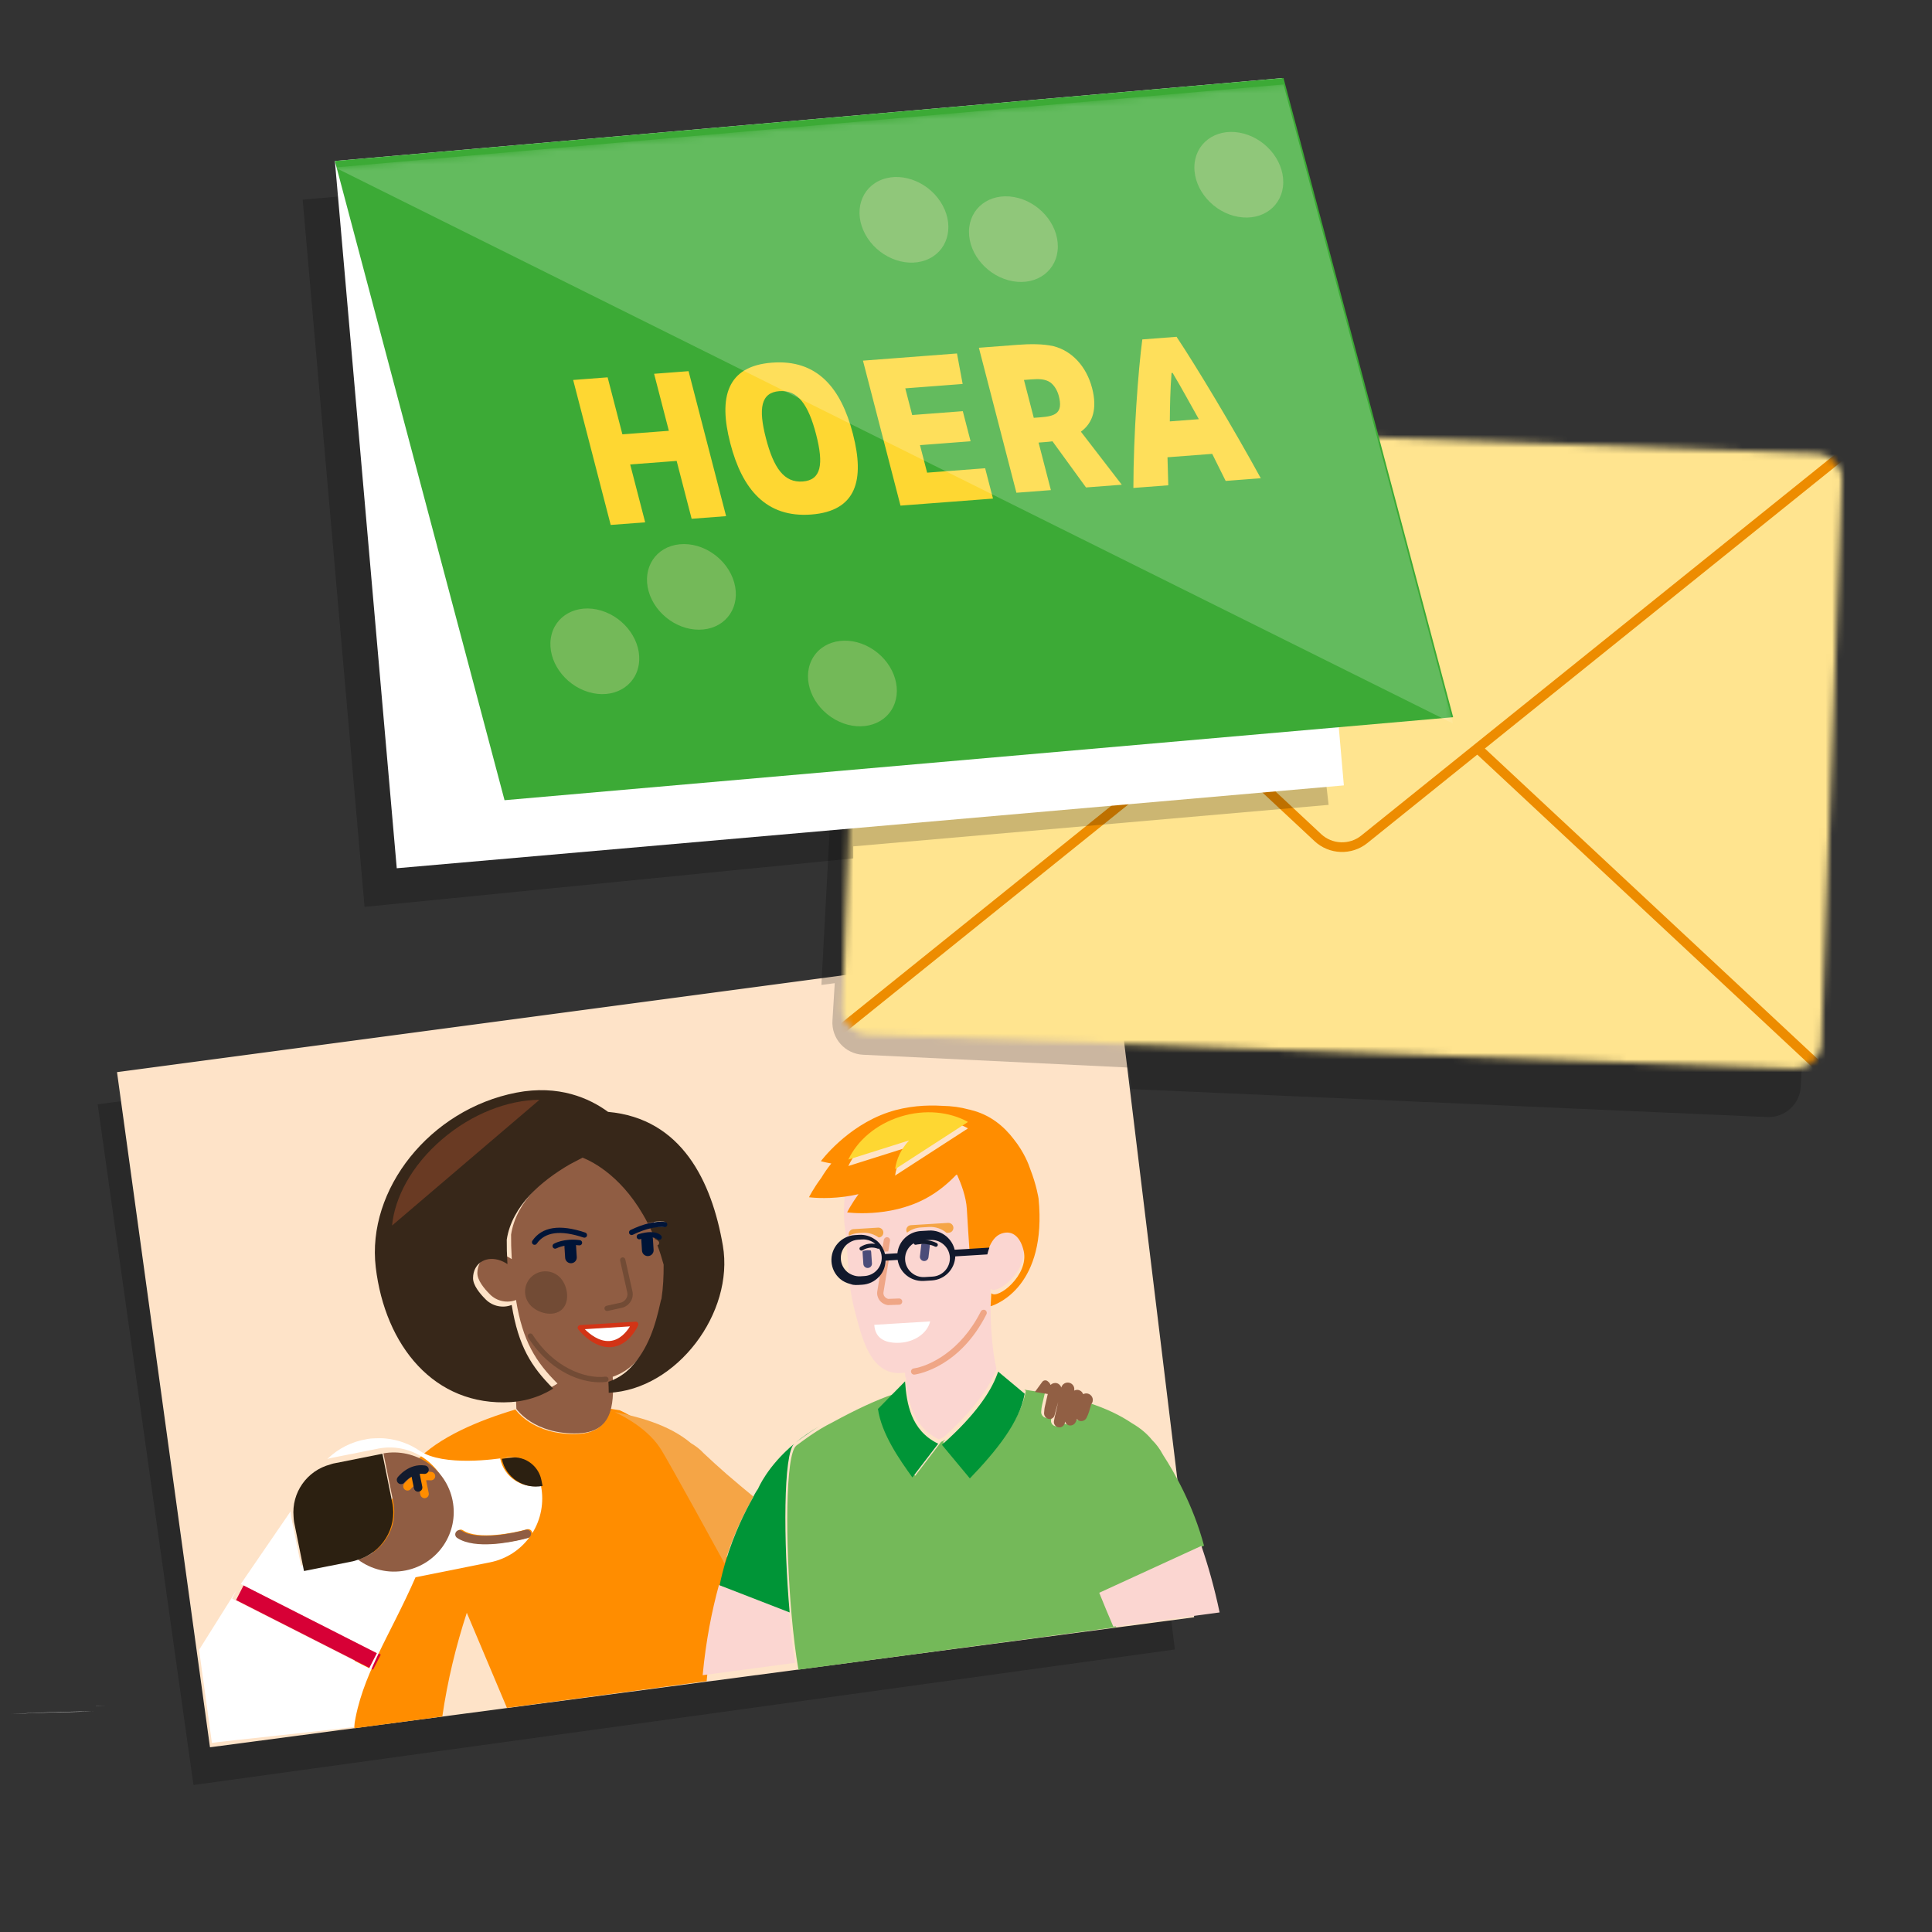<svg width="300" height="300" viewBox="0 0 300 300" fill="none" xmlns="http://www.w3.org/2000/svg">
<rect x="0" y="0" width="300" height="300" fill="#333333" stroke="none"/>
<path fill-rule="evenodd" clip-rule="evenodd" d="M169.618 150.887L182.429 256.129L30.043 277.176L15.17 171.48L169.618 150.887Z" fill="black" fill-opacity="0.2"/>
<path fill-rule="evenodd" clip-rule="evenodd" d="M172.617 145.887L185.429 251.129L32.606 271.315L18.17 166.48L172.617 145.887Z" fill="#FEE3C8"/>
<path fill-rule="evenodd" clip-rule="evenodd" d="M113.189 228.476C113.503 228.752 113.827 229.015 114.145 229.286C113.827 229.015 113.503 228.752 113.189 228.476Z" fill="#915F44"/>
<path fill-rule="evenodd" clip-rule="evenodd" d="M117.892 232.065C117.894 232.062 117.894 232.059 117.896 232.056C117.746 231.936 117.588 231.819 117.439 231.697C117.52 231.764 117.6 231.835 117.682 231.903C117.682 231.903 117.766 231.968 117.892 232.065Z" fill="#915F44"/>
<path fill-rule="evenodd" clip-rule="evenodd" d="M78.715 265.197L109.73 261.047C110.198 255.364 111.186 250.374 112.335 246.177C112.585 244.91 112.898 243.695 113.246 242.535C113.219 242.478 113.196 242.421 113.172 242.363C113.135 242.274 113.099 242.185 113.051 242.1C113.051 242.1 104.467 226.393 103.238 224.53C100.9 220.989 96.218 218.983 96.218 218.983C95.688 218.891 95.212 218.811 94.749 218.743C94.223 220.972 92.859 222.547 89.652 222.665C82.777 222.916 80.032 218.869 80.032 218.869C74.485 220.524 68.075 223.132 64.534 226.98C63.741 227.634 63.049 228.437 62.518 229.388C62.518 229.388 53.676 244.486 55.04 268.365L68.683 266.539C69.486 260.997 70.786 255.644 72.485 250.428L78.715 265.197Z" fill="#FF8D00"/>
<path fill-rule="evenodd" clip-rule="evenodd" d="M95.463 219.272C95.463 219.272 100.147 221.278 102.484 224.819C103.714 226.682 112.298 242.389 112.298 242.389C112.375 242.529 112.423 242.679 112.491 242.824C113.802 238.422 115.602 234.883 116.689 232.969C116.779 232.764 116.88 232.568 116.984 232.374C116.859 232.278 116.774 232.213 116.774 232.213C116.692 232.146 116.612 232.075 116.531 232.008C115.609 231.263 114.707 230.497 113.807 229.725C113.489 229.452 113.165 229.19 112.851 228.915C111.646 227.859 110.456 226.781 109.285 225.678C108.698 225.027 108.012 224.524 107.295 224.096C103.952 221.274 99.218 219.904 94.003 219C94.001 219.011 93.998 219.022 93.995 219.032C94.457 219.101 94.933 219.18 95.463 219.272Z" fill="#F5A546"/>
<path fill-rule="evenodd" clip-rule="evenodd" d="M103.721 195.59C103.458 194.652 103.175 193.763 102.874 192.921L102.873 192.897L102.158 190.585L101.097 189.184C101.142 189.173 101.193 189.152 101.239 189.141C101.151 188.968 101.057 188.812 100.967 188.643L100.973 188.636L100.963 188.635C97.352 181.938 92.692 179.598 91.126 178.985L89.136 180.032C84.748 182.587 80.168 186.455 79.36 191.714C79.347 192.761 79.378 194.006 79.467 195.515C79.031 195.222 78.558 194.99 78.058 194.854C75.914 194.266 74.154 195.527 74.125 197.668C74.112 198.766 75.119 200.035 76.103 201.013C77.178 202.079 78.782 202.389 80.126 201.857C81.168 208.295 83.191 211.462 86.563 214.835C86.563 214.835 83.967 216.677 80.11 216.936L80.183 218.77C80.183 218.77 82.928 222.816 89.803 222.565C93.01 222.447 94.372 220.873 94.901 218.645C94.904 218.634 94.905 218.623 94.908 218.613C95.126 217.67 95.201 216.616 95.195 215.499C95.192 214.937 95.174 214.368 95.142 213.785C96.435 213.337 97.655 212.6 98.671 211.508C101.314 208.67 102.432 205.097 103.217 201.481C103.262 201.274 103.316 201.072 103.388 200.872C103.651 199.15 103.73 197.382 103.721 195.59Z" fill="#905D43"/>
<path fill-rule="evenodd" clip-rule="evenodd" d="M85.891 215.611C82.519 212.236 80.497 209.07 79.455 202.631C78.111 203.165 76.507 202.855 75.432 201.789C74.447 200.811 73.441 199.54 73.454 198.443C73.481 196.302 75.242 195.042 77.386 195.628C77.886 195.766 78.36 195.998 78.795 196.289C78.707 194.781 78.674 193.535 78.688 192.49C79.496 187.231 84.076 183.361 88.465 180.806L90.455 179.76C92.06 180.387 96.922 182.818 100.568 189.916C101.495 189.69 102.346 189.611 103.108 189.695L103.121 189.696C103.341 189.727 103.497 189.927 103.472 190.147C103.448 190.372 103.244 190.533 103.019 190.509C102.406 190.44 101.713 190.503 100.962 190.669C101.217 191.205 101.458 191.792 101.698 192.38C102.064 192.524 102.237 192.708 102.272 192.752C102.412 192.931 102.377 193.189 102.198 193.326C102.164 193.351 102.123 193.342 102.084 193.356C102.434 194.292 102.752 195.303 103.049 196.366C103.059 198.156 102.979 199.926 102.717 201.648C102.645 201.846 102.591 202.05 102.546 202.257C101.76 205.873 100.643 209.444 98 212.284C96.984 213.376 95.763 214.113 94.471 214.56C94.501 215.142 94.521 215.713 94.524 216.273C105.101 215.783 114.038 203.835 112.244 193.41C110.527 183.433 105.844 173.675 94.421 172.652C91.525 170.535 86.768 168.386 80.173 169.664C66.748 172.267 56.907 184.707 58.347 196.8C59.789 208.892 67.394 218.456 79.363 217.719C79.39 217.718 79.412 217.713 79.437 217.71C83.294 217.451 85.891 215.611 85.891 215.611Z" fill="#372719"/>
<path fill-rule="evenodd" clip-rule="evenodd" d="M83.769 170.778C78.886 170.814 73.306 172.922 68.649 176.908C66.289 178.927 64.433 181.2 63.118 183.537C61.852 185.791 61.092 188.103 60.878 190.302L83.769 170.778Z" fill="#693A23"/>
<path fill-rule="evenodd" clip-rule="evenodd" d="M90.084 205.761C89.932 205.771 89.799 205.861 89.736 205.998C89.673 206.136 89.691 206.296 89.783 206.416C89.866 206.524 91.644 208.812 94.031 209.147C94.298 209.185 94.575 209.198 94.856 209.181C97.678 209.008 99.033 205.93 99.089 205.8C99.145 205.669 99.13 205.519 99.048 205.403C98.965 205.286 98.829 205.218 98.686 205.231L90.084 205.761Z" fill="#D23416"/>
<path fill-rule="evenodd" clip-rule="evenodd" d="M94.625 208.233C96.248 208.133 97.32 206.778 97.823 205.959L90.804 206.393C91.555 207.148 93.002 208.33 94.625 208.233Z" fill="white"/>
<path fill-rule="evenodd" clip-rule="evenodd" d="M109.11 260.121L123.466 258.2C123.091 255.945 122.768 253.224 122.51 250.308L111.643 246.09C110.55 250.079 109.604 254.785 109.11 260.121Z" fill="#FBD6D1"/>
<path fill-rule="evenodd" clip-rule="evenodd" d="M116.857 232.666C115.768 234.58 113.968 238.119 112.659 242.521C112.311 243.682 111.998 244.896 111.744 246.162L111.749 246.164L122.617 250.381C121.645 239.345 121.623 225.594 123.342 224.173C119.155 227.66 117.736 231.116 117.715 231.166C117.512 231.45 117.327 231.751 117.156 232.064C117.154 232.067 117.154 232.07 117.152 232.073C117.047 232.266 116.947 232.462 116.857 232.666Z" fill="#009537"/>
<path fill-rule="evenodd" clip-rule="evenodd" d="M123.581 223.975C125.108 222.833 126.245 222.057 127.244 221.456C125.841 222.262 124.626 223.117 123.581 223.975Z" fill="#009639"/>
<path fill-rule="evenodd" clip-rule="evenodd" d="M166.325 220.052L165.009 219.711L166.325 220.052Z" fill="#74B959"/>
<path fill-rule="evenodd" clip-rule="evenodd" d="M167.104 218.736L168.23 219.026L167.104 218.736Z" fill="#74B959"/>
<path fill-rule="evenodd" clip-rule="evenodd" d="M123.982 259.265C123.558 256.889 123.195 253.913 122.912 250.7C121.94 239.665 121.918 225.913 123.637 224.491C123.641 224.489 123.644 224.484 123.648 224.48C123.652 224.474 123.657 224.468 123.662 224.465C123.7 224.435 123.735 224.41 123.774 224.381L123.782 224.376C125.308 223.235 126.445 222.459 127.445 221.858C128.067 221.484 128.639 221.175 129.223 220.884C129.224 220.883 129.226 220.882 129.228 220.881C129.229 220.88 129.231 220.879 129.233 220.878C132.942 218.854 135.991 217.435 138.78 216.465L136.752 218.528C137.309 222.403 140.08 226.369 142.1 229.165L146.107 223.934C146.102 223.932 146.099 223.929 146.096 223.927C146.092 223.925 146.089 223.922 146.085 223.92C146.272 223.83 146.525 223.706 146.827 223.557C146.769 223.609 146.713 223.661 146.658 223.713C146.587 223.779 146.517 223.845 146.439 223.913L150.774 229.129C154.847 224.892 158.512 220.387 159.288 215.98L159.056 215.786C159.188 215.806 159.319 215.826 159.45 215.846C159.712 215.886 159.974 215.925 160.25 215.968C160.891 216.069 161.569 216.177 162.25 216.287C162.045 217.161 161.816 218.16 161.816 218.16L161.817 218.16C161.738 218.467 161.696 218.876 161.675 219.226C161.653 219.654 161.933 220.038 162.349 220.145C162.767 220.255 163.194 220.004 163.304 219.588L163.558 218.611C163.558 218.611 163.572 218.564 163.595 218.482C163.649 218.298 163.754 217.937 163.871 217.531C163.623 218.586 163.412 219.489 163.412 219.489C163.349 219.738 163.274 220.127 163.21 220.478C163.133 220.912 163.403 221.335 163.834 221.446C164.263 221.556 164.706 221.319 164.849 220.902C164.875 220.828 164.901 220.752 164.926 220.675C164.938 220.64 164.95 220.605 164.962 220.569C165.015 220.841 165.217 221.075 165.504 221.148C165.934 221.26 166.383 221.051 166.576 220.651C166.65 220.496 166.725 220.331 166.794 220.169C166.891 220.307 167.029 220.417 167.208 220.465C167.639 220.575 168.089 220.366 168.278 219.968C168.436 219.643 168.599 219.268 168.671 218.994C168.671 218.994 168.841 218.406 168.998 217.872C169.004 217.865 169.011 217.859 169.017 217.853C169.024 217.846 169.031 217.84 169.037 217.833C171.775 218.711 173.984 219.79 175.747 220.981C177.021 221.724 178.083 222.591 178.881 223.59C179.533 224.23 180.096 224.978 180.541 225.819C180.557 225.844 180.571 225.869 180.585 225.894C180.598 225.918 180.612 225.943 180.628 225.968C182.277 228.504 185.269 233.67 186.961 240.014L186.956 240.014L171.096 247.296C171.876 249.251 172.617 250.989 173.308 252.61C173.315 252.627 173.322 252.643 173.329 252.66L123.982 259.265Z" fill="#74B959"/>
<path fill-rule="evenodd" clip-rule="evenodd" d="M172.878 252.587L189.381 250.378C188.579 246.544 187.592 243.09 186.55 240.045L170.689 247.325C171.46 249.259 172.194 250.981 172.878 252.587Z" fill="#FBD6D1"/>
<path fill-rule="evenodd" clip-rule="evenodd" d="M153.724 202.137L153.832 200.113C154.781 201.177 159.695 197.323 158.866 193.589C158.394 191.461 157.148 190.202 155.339 190.882C154.468 191.21 153.847 192.082 153.444 193.134C153.316 193.472 153.208 193.825 153.125 194.188C153.109 194.258 153.101 194.33 153.086 194.4L150.806 194.541L149.07 189.399L145.966 188.963L142.863 188.527L136.438 189.199L131.565 190.089L131.348 191.633L131.744 196.995L131.874 198.791C131.873 198.791 131.871 198.789 131.87 198.789C131.87 198.819 131.877 198.85 131.881 198.88L131.887 198.969L131.894 198.98C132.133 201.317 132.719 203.683 133.441 206.165C134.248 208.937 135.29 211.464 137.3 212.632C138.263 213.191 139.361 213.303 140.493 213.148L140.529 213.172C140.545 213.42 140.561 213.671 140.584 213.925L140.671 213.836C140.913 217.152 141.517 221.442 145.797 223.507C145.984 223.417 146.237 223.293 146.54 223.144C151.269 218.903 153.72 215.313 154.732 212.543C153.891 208.952 153.793 204.584 153.821 202.109C153.758 202.128 153.724 202.137 153.724 202.137Z" fill="#FBD6D1"/>
<path fill-rule="evenodd" clip-rule="evenodd" d="M132.338 197.837C132.723 197.989 133.136 198.064 133.561 198.04L134.196 198C134.959 197.953 135.657 197.614 136.163 197.044C136.666 196.475 136.919 195.744 136.869 194.984C136.842 194.533 136.699 194.111 136.475 193.731C136.397 193.768 136.307 193.777 136.224 193.737C136.206 193.73 136.041 193.658 135.779 193.61C135.812 193.684 135.836 193.764 135.842 193.849L135.963 195.622C135.987 195.987 135.709 196.304 135.341 196.328C135.292 196.332 135.246 196.331 135.202 196.324C134.895 196.281 134.65 196.03 134.628 195.708L134.506 193.937C134.502 193.856 134.517 193.779 134.537 193.706C134.33 193.773 134.117 193.86 133.897 194.001C133.831 194.043 133.758 194.057 133.688 194.047C133.601 194.035 133.521 193.987 133.47 193.909C133.38 193.766 133.421 193.576 133.565 193.485C134.474 192.905 135.337 192.913 135.885 193.012C135.466 192.648 134.959 192.416 134.419 192.34C134.228 192.313 134.033 192.306 133.836 192.318L133.201 192.356C132.726 192.386 132.283 192.541 131.889 192.783C131.991 193.685 132.1 194.649 132.18 195.267C132.187 195.475 132.249 196.454 132.338 197.837Z" fill="#FBD6D1"/>
<path fill-rule="evenodd" clip-rule="evenodd" d="M131.933 191.203L135.78 190.965C136.2 190.944 136.574 191.261 136.6 191.685C136.628 192.108 136.306 192.472 135.881 192.499C135.994 192.578 136.109 192.646 136.212 192.736C136.64 193.111 136.962 193.571 137.186 194.073L137.378 192.91C137.421 192.646 137.715 192.458 137.936 192.509C138.202 192.553 138.382 192.802 138.338 193.067L138.068 194.712L139.346 194.634C139.432 193.841 139.749 193.095 140.291 192.486C140.453 192.301 140.634 192.136 140.824 191.989C140.761 191.886 140.714 191.772 140.705 191.643C140.677 191.219 141.001 190.853 141.429 190.828L147.203 190.473C147.623 190.452 147.995 190.768 148.022 191.193C148.05 191.617 147.726 191.983 147.298 192.009L146.973 192.029C147.592 192.553 148.039 193.268 148.236 194.086L150.615 193.94C150.51 192.409 150.333 189.752 150.217 187.672C150.111 185.758 149.306 183.67 148.704 182.348L148.571 182.356C147.3 183.687 145.712 185.031 143.788 186.057C138.076 189.099 131.628 188.186 131.628 188.186C131.628 188.186 132.22 186.968 133.396 185.357C132.631 185.536 131.893 185.664 131.191 185.756C130.82 188.807 131.249 190.961 131.249 190.961C131.249 190.961 131.276 191.216 131.319 191.6C131.443 191.381 131.66 191.219 131.933 191.203Z" fill="#FBD6D1"/>
<path fill-rule="evenodd" clip-rule="evenodd" d="M138.991 182.541C139.199 180.957 139.946 179.388 141.165 178.081L131.726 181.06C133.132 178.106 136.02 175.583 139.806 174.395C141.722 173.795 143.655 173.604 145.473 173.769C147.226 173.929 148.872 174.422 150.291 175.199L150.237 175.217C150.255 175.221 150.274 175.225 150.29 175.229L138.991 182.541ZM131.542 188.257C131.542 188.257 137.993 189.17 143.702 186.128C145.627 185.103 147.215 183.759 148.486 182.427L148.618 182.419C149.221 183.741 150.025 185.829 150.131 187.744C150.248 189.822 150.425 192.48 150.529 194.011L153.545 193.827C153.946 192.773 154.567 191.903 155.439 191.575C157.248 190.895 158.492 192.154 158.966 194.282C159.794 198.016 154.88 201.87 153.931 200.806L153.822 202.83C153.822 202.83 153.858 202.821 153.92 202.802C154.87 202.499 162.591 199.612 161.268 186.109C161.266 186.091 160.956 184.028 159.958 181.493C159.759 180.869 159.039 178.929 157.434 176.92C155.88 174.867 153.736 173.089 150.783 172.365C150.78 172.364 150.776 172.362 150.772 172.362C150.714 172.347 150.665 172.325 150.607 172.312C150.547 172.297 150.486 172.292 150.427 172.279C149.201 171.936 147.823 171.739 146.288 171.714C143.927 171.573 140.917 171.709 137.904 172.73C131.449 174.913 127.462 180.312 127.462 180.312C127.462 180.312 128.069 180.484 129.087 180.663C128.502 181.382 127.984 182.135 127.518 182.909C126.256 184.601 125.623 185.907 125.623 185.907C125.623 185.907 127.983 186.234 131.105 185.827C131.81 185.736 132.548 185.608 133.312 185.429C132.134 187.04 131.542 188.257 131.542 188.257Z" fill="#FF8D00"/>
<path fill-rule="evenodd" clip-rule="evenodd" d="M150.29 174.23C150.273 174.226 150.255 174.222 150.237 174.218L150.291 174.199C148.872 173.423 147.226 172.93 145.473 172.769C143.655 172.605 141.722 172.796 139.806 173.396C136.02 174.584 133.132 177.107 131.726 180.061L141.164 177.082C139.946 178.389 139.199 179.957 138.991 181.542L150.29 174.23Z" fill="#FED732"/>
<path fill-rule="evenodd" clip-rule="evenodd" d="M141.676 229.413L145.682 224.182C145.675 224.177 145.67 224.172 145.661 224.168C141.381 222.103 140.776 217.813 140.535 214.497L140.448 214.585L138.356 216.712L136.328 218.777C136.885 222.651 139.657 226.617 141.676 229.413Z" fill="#009537"/>
<path fill-rule="evenodd" clip-rule="evenodd" d="M146.652 223.996C146.518 224.116 146.402 224.232 146.264 224.352L150.599 229.568C154.672 225.331 158.337 220.827 159.113 216.419L158.88 216.225L154.998 212.984C154.956 213.115 154.892 213.258 154.842 213.395C153.833 216.165 151.38 219.754 146.652 223.996Z" fill="#009537"/>
<path fill-rule="evenodd" clip-rule="evenodd" d="M168.104 218.736L169.23 219.026L168.104 218.736ZM166.009 219.711L167.325 220.052L166.009 219.711ZM162.266 218.333L162.267 218.333C162.186 218.642 162.145 219.048 162.126 219.398C162.102 219.827 162.381 220.212 162.797 220.318C163.217 220.427 163.645 220.177 163.752 219.761L164.006 218.784C164.007 218.782 164.15 218.291 164.32 217.704C164.072 218.759 163.863 219.661 163.863 219.661C163.798 219.911 163.722 220.302 163.66 220.65C163.582 221.085 163.853 221.508 164.282 221.618C164.711 221.729 165.154 221.494 165.299 221.074C165.338 220.966 165.373 220.853 165.41 220.742C165.464 221.014 165.665 221.247 165.953 221.321C166.385 221.433 166.832 221.225 167.024 220.825C167.098 220.671 167.175 220.503 167.242 220.343C167.34 220.479 167.479 220.59 167.656 220.637C168.087 220.748 168.537 220.541 168.728 220.141C168.884 219.816 169.048 219.441 169.12 219.167C169.12 219.167 169.291 218.579 169.447 218.044C169.458 218.032 169.474 218.022 169.485 218.006C169.565 217.904 169.624 217.783 169.66 217.649C169.695 217.512 169.7 217.376 169.683 217.245C169.693 217.203 169.693 217.207 169.683 217.245C169.623 216.849 169.334 216.506 168.92 216.399C168.666 216.333 168.413 216.376 168.195 216.487C168.081 216.186 167.842 215.935 167.507 215.847C167.256 215.782 167.01 215.825 166.797 215.93C166.913 215.395 166.593 214.857 166.056 214.717C165.505 214.575 164.943 214.904 164.799 215.451L164.799 215.456C164.693 215.137 164.449 214.87 164.098 214.779C163.734 214.686 163.378 214.809 163.131 215.051C163.063 214.883 162.969 214.723 162.824 214.597L162.689 214.48C162.425 214.253 162.02 214.308 161.825 214.598L160.699 216.141C161.34 216.242 162.019 216.352 162.698 216.46C162.493 217.333 162.266 218.333 162.266 218.333Z" fill="#915F44"/>
<path fill-rule="evenodd" clip-rule="evenodd" d="M94.138 214.579C94.363 214.551 94.523 214.346 94.495 214.123C94.466 213.899 94.263 213.741 94.035 213.767C90.821 214.161 85.909 212.293 82.697 207.243C82.575 207.053 82.322 206.996 82.129 207.116C81.938 207.237 81.881 207.49 82.003 207.681C84.734 211.972 88.554 214.089 91.802 214.545C92.626 214.661 93.415 214.669 94.138 214.579Z" fill="#724B35"/>
<path fill-rule="evenodd" clip-rule="evenodd" d="M82.952 193.291C83.101 193.312 83.257 193.25 83.349 193.117C84.609 191.289 87.052 190.966 90.617 192.168C90.832 192.237 91.065 192.125 91.138 191.912C91.211 191.697 91.094 191.465 90.878 191.392C86.929 190.06 84.165 190.486 82.67 192.654C82.542 192.839 82.589 193.095 82.776 193.224C82.832 193.26 82.89 193.282 82.952 193.291Z" fill="#001437"/>
<path fill-rule="evenodd" clip-rule="evenodd" d="M103.165 190.551C103.391 190.577 103.594 190.415 103.618 190.19C103.642 189.969 103.487 189.771 103.266 189.74L103.254 189.738C102.493 189.654 101.64 189.732 100.713 189.959C99.843 190.171 98.907 190.513 97.902 190.996C97.698 191.095 97.613 191.34 97.713 191.543C97.774 191.671 97.894 191.751 98.025 191.769C98.104 191.78 98.184 191.769 98.261 191.733C99.296 191.236 100.242 190.903 101.107 190.711C101.858 190.546 102.551 190.484 103.165 190.551Z" fill="#001437"/>
<path fill-rule="evenodd" clip-rule="evenodd" d="M90.042 192.568L90.037 192.567C87.562 192.246 86.061 193.095 85.999 193.132C85.802 193.245 85.737 193.494 85.851 193.689C85.915 193.802 86.029 193.874 86.15 193.891C86.237 193.903 86.329 193.886 86.41 193.839C86.419 193.835 86.874 193.594 87.663 193.439C87.66 193.481 87.644 193.516 87.646 193.558L87.757 195.312C87.785 195.746 88.117 196.088 88.533 196.147C88.592 196.155 88.653 196.157 88.715 196.154C89.213 196.123 89.591 195.697 89.56 195.201L89.448 193.447C89.446 193.407 89.427 193.375 89.42 193.337C89.587 193.348 89.752 193.356 89.933 193.378C90.157 193.408 90.364 193.25 90.392 193.025C90.422 192.804 90.266 192.6 90.042 192.568Z" fill="#001437"/>
<path fill-rule="evenodd" clip-rule="evenodd" d="M102.677 191.875C102.642 191.83 102.468 191.647 102.103 191.503C101.59 191.3 100.688 191.178 99.149 191.642C98.933 191.708 98.81 191.936 98.876 192.152C98.924 192.309 99.059 192.417 99.213 192.438C99.27 192.446 99.331 192.442 99.389 192.425C99.463 192.403 99.522 192.392 99.592 192.373C99.591 192.403 99.578 192.431 99.58 192.463L99.689 194.203C99.717 194.635 100.049 194.978 100.465 195.037C100.524 195.045 100.585 195.049 100.648 195.043C101.146 195.012 101.524 194.587 101.492 194.091L101.382 192.351C101.378 192.281 101.348 192.22 101.329 192.155C101.833 192.206 102.024 192.374 102.026 192.374C102.139 192.519 102.325 192.54 102.489 192.478C102.528 192.465 102.569 192.474 102.603 192.449C102.782 192.311 102.816 192.055 102.677 191.875Z" fill="#001437"/>
<path fill-rule="evenodd" clip-rule="evenodd" d="M94.211 203.567C94.259 203.574 94.308 203.573 94.357 203.561L96.563 203.077C97.582 202.852 98.485 201.767 98.203 200.51L97.097 195.563C97.047 195.341 96.829 195.205 96.608 195.251C96.385 195.3 96.246 195.518 96.295 195.74L97.401 200.687C97.588 201.525 96.918 202.16 96.384 202.277L94.178 202.762C93.956 202.811 93.818 203.03 93.866 203.251C93.905 203.422 94.046 203.544 94.211 203.567Z" fill="#724B35"/>
<path fill-rule="evenodd" clip-rule="evenodd" d="M87.212 203.376C87.863 202.8 88.113 201.897 88.056 200.977L88.055 200.973C87.997 200.053 87.631 199.115 87.051 198.465C85.89 197.167 83.892 197.05 82.591 198.202C81.286 199.356 81.171 201.345 82.332 202.643C83.492 203.942 85.909 204.53 87.212 203.376Z" fill="#724B35"/>
<path fill-rule="evenodd" clip-rule="evenodd" d="M141.883 213.45C141.928 213.456 141.976 213.456 142.023 213.449C142.735 213.341 149.1 212.171 153.176 204.075C153.295 203.835 153.198 203.545 152.957 203.424C152.718 203.307 152.426 203.401 152.304 203.639C149.173 209.861 144.277 212.129 141.877 212.49C141.611 212.53 141.428 212.776 141.468 213.042C141.501 213.259 141.675 213.42 141.883 213.45Z" fill="#EFA686"/>
<path fill-rule="evenodd" clip-rule="evenodd" d="M148.044 190.609C148.016 190.185 147.645 189.868 147.224 189.889L141.45 190.243C141.022 190.27 140.699 190.635 140.726 191.06C140.735 191.188 140.783 191.301 140.846 191.404C141.458 190.931 142.199 190.646 142.991 190.598L144.228 190.522C145.277 190.453 146.253 190.816 146.994 191.446L147.32 191.426C147.748 191.399 148.071 191.033 148.044 190.609Z" fill="#F5A546"/>
<path fill-rule="evenodd" clip-rule="evenodd" d="M133.319 191.471L133.954 191.431C134.855 191.373 135.721 191.641 136.449 192.159C136.874 192.133 137.195 191.768 137.168 191.345C137.14 190.921 136.767 190.604 136.348 190.625L132.501 190.863C132.228 190.88 132.01 191.041 131.886 191.26C131.815 191.385 131.767 191.524 131.777 191.678C131.782 191.746 131.803 191.807 131.824 191.869C132.284 191.642 132.789 191.503 133.319 191.471Z" fill="#F5A546"/>
<path fill-rule="evenodd" clip-rule="evenodd" d="M143.111 193.126C143.087 193.183 143.062 193.238 143.053 193.299L142.845 195.072C142.804 195.433 143.057 195.76 143.417 195.811C143.422 195.811 143.425 195.812 143.431 195.811C143.799 195.855 144.13 195.594 144.173 195.23L144.382 193.458C144.392 193.368 144.384 193.28 144.362 193.198C143.889 193.105 143.456 193.101 143.111 193.126Z" fill="#4B4C79"/>
<path fill-rule="evenodd" clip-rule="evenodd" d="M134.061 196.27C134.084 196.59 134.329 196.842 134.636 196.885C134.679 196.891 134.726 196.893 134.774 196.89C135.142 196.866 135.42 196.549 135.396 196.182L135.276 194.411C135.269 194.325 135.246 194.246 135.212 194.172C134.906 194.118 134.464 194.108 133.972 194.267C133.95 194.341 133.935 194.418 133.941 194.499L134.061 196.27Z" fill="#4B4C79"/>
<path fill-rule="evenodd" clip-rule="evenodd" d="M144.435 205.186L135.758 205.719C135.903 208.018 137.726 208.626 139.817 208.497C141.909 208.369 143.975 207.108 144.435 205.186Z" fill="white"/>
<path fill-rule="evenodd" clip-rule="evenodd" d="M137.799 192.114C137.577 192.062 137.285 192.251 137.242 192.512L137.049 193.678C137.147 193.895 137.226 194.121 137.282 194.356L137.931 194.315L138.202 192.671C138.246 192.406 138.065 192.157 137.799 192.114Z" fill="#EFA686"/>
<path fill-rule="evenodd" clip-rule="evenodd" d="M136.754 197.61C136.735 197.631 136.712 197.646 136.693 197.667L136.228 200.497C136.147 200.983 136.263 201.472 136.552 201.873C136.849 202.282 137.308 202.573 137.875 202.656L139.629 202.598C139.898 202.589 140.108 202.365 140.1 202.098C140.09 201.83 139.875 201.616 139.594 201.628L137.936 201.693C137.717 201.656 137.489 201.509 137.343 201.307C137.245 201.172 137.14 200.949 137.188 200.655L138.093 195.154L137.708 195.178C137.677 196.075 137.357 196.928 136.754 197.61Z" fill="#EFA686"/>
<path fill-rule="evenodd" clip-rule="evenodd" d="M130.566 195.519C130.516 194.759 130.769 194.028 131.273 193.457C131.463 193.243 131.688 193.073 131.927 192.927C132.32 192.685 132.763 192.531 133.238 192.502L133.874 192.462C134.07 192.45 134.265 192.459 134.456 192.486C134.996 192.562 135.503 192.794 135.924 193.157C135.374 193.057 134.511 193.049 133.602 193.63C133.458 193.722 133.417 193.911 133.508 194.053C133.56 194.132 133.639 194.179 133.726 194.191C133.797 194.201 133.87 194.188 133.934 194.146C134.155 194.006 134.369 193.918 134.576 193.851C135.07 193.692 135.51 193.7 135.816 193.756C136.078 193.802 136.243 193.876 136.261 193.883C136.346 193.923 136.434 193.914 136.512 193.877C136.736 194.255 136.879 194.677 136.908 195.128C136.956 195.888 136.704 196.619 136.2 197.19C135.695 197.758 134.996 198.098 134.235 198.145L133.598 198.185C133.175 198.21 132.76 198.133 132.375 197.981C132.069 197.862 131.78 197.698 131.526 197.476C130.955 196.972 130.614 196.278 130.566 195.519ZM141.255 193.578C141.632 193.152 142.118 192.855 142.657 192.713C142.84 192.663 143.028 192.633 143.221 192.621L144.46 192.545C144.653 192.534 144.841 192.542 145.026 192.566C145.029 192.566 145.033 192.567 145.036 192.567C146.353 192.752 147.406 193.839 147.494 195.211C147.592 196.777 146.392 198.13 144.819 198.229L143.582 198.304C142.819 198.349 142.085 198.099 141.511 197.595C140.937 197.092 140.596 196.397 140.548 195.638C140.5 194.878 140.751 194.148 141.255 193.578ZM133.247 199.529L133.884 199.491C134.894 199.429 135.818 198.983 136.503 198.243C136.52 198.224 136.544 198.208 136.563 198.187C137.167 197.505 137.486 196.652 137.515 195.754L137.902 195.731L139.388 195.639C139.529 196.527 139.955 197.335 140.64 197.937C141.222 198.445 141.922 198.766 142.672 198.871C142.931 198.907 143.197 198.918 143.465 198.902L144.702 198.826C146.718 198.701 148.265 197.06 148.335 195.09L150.69 194.946L153.314 194.784C153.395 194.419 153.505 194.066 153.633 193.728L150.619 193.914L148.239 194.059C148.044 193.24 147.595 192.526 146.978 192.002C146.237 191.372 145.261 191.011 144.211 191.079L142.973 191.154C142.181 191.203 141.442 191.487 140.829 191.961C140.639 192.109 140.458 192.273 140.294 192.458C139.754 193.067 139.435 193.814 139.351 194.606L138.073 194.684L137.423 194.724C137.367 194.489 137.288 194.264 137.191 194.045C136.965 193.543 136.644 193.085 136.217 192.71C136.113 192.618 135.997 192.55 135.886 192.471C135.158 191.953 134.292 191.687 133.393 191.745L132.756 191.783C132.226 191.815 131.721 191.954 131.262 192.182C130.816 192.401 130.416 192.706 130.078 193.087C129.389 193.864 129.046 194.861 129.111 195.896C129.175 196.93 129.642 197.878 130.423 198.564C130.897 198.98 131.462 199.233 132.057 199.383C132.19 199.417 132.315 199.48 132.454 199.5C132.713 199.536 132.979 199.547 133.247 199.529Z" fill="#12192C"/>
<path fill-rule="evenodd" clip-rule="evenodd" d="M142.131 193.287C142.171 193.293 142.214 193.291 142.255 193.28C142.26 193.277 142.544 193.208 142.964 193.178C143.308 193.152 143.743 193.156 144.214 193.249C144.529 193.311 144.856 193.407 145.178 193.569C145.33 193.649 145.513 193.583 145.591 193.434C145.667 193.282 145.607 193.097 145.453 193.022C143.855 192.219 142.162 192.668 142.091 192.688C141.927 192.734 141.83 192.902 141.875 193.064C141.91 193.187 142.013 193.271 142.131 193.287Z" fill="#12192C"/>
<path fill-rule="evenodd" clip-rule="evenodd" d="M1.695 266.167C6.367 265.905 10.717 265.836 14.49 265.755C12.017 265.757 7.265 265.819 1.695 266.167Z" fill="white"/>
<path fill-rule="evenodd" clip-rule="evenodd" d="M16.444 264.834C15.947 264.879 15.439 264.907 14.917 264.912C14.907 264.917 14.9 264.922 14.89 264.929L14.891 264.927C15.421 264.917 15.94 264.884 16.444 264.834Z" fill="white"/>
<path fill-rule="evenodd" clip-rule="evenodd" d="M57.926 259.271L59.125 256.929L37.992 246.191L37.853 246.12L37.301 247.2L36.654 248.462L57.926 259.271Z" fill="#D70036"/>
<path fill-rule="evenodd" clip-rule="evenodd" d="M70.99 237.81C71.192 237.509 71.601 237.427 71.906 237.632C74.206 239.169 79.839 238.038 81.817 237.47C82.167 237.37 82.533 237.573 82.634 237.921C82.65 237.975 82.646 238.026 82.648 238.079C83.978 235.958 84.527 233.339 83.997 230.675C81.09 231.253 78.258 229.374 77.673 226.481C77.673 226.478 77.672 226.473 77.673 226.47C77.673 226.47 79.407 226.2 79.921 226.25C81.898 226.446 83.439 227.913 83.812 229.756C83.437 227.904 81.895 226.436 79.917 226.24C79.405 226.19 78.907 226.234 78.434 226.348C77.111 226.561 68.88 227.759 65.209 225.302C65.2 225.296 65.191 225.292 65.182 225.286C63.66 224.248 61.864 223.563 59.9 223.369C59.329 223.312 58.767 223.312 58.213 223.34C58.022 223.346 57.843 223.355 57.693 223.367C57.643 223.371 57.594 223.375 57.542 223.381C57.193 223.414 56.986 223.452 56.986 223.452L56.989 223.465C54.628 223.841 52.481 224.939 50.828 226.562C50.988 226.518 51.136 226.449 51.3 226.417L58.707 224.943L58.922 224.901C63.88 224.045 68.658 227.264 69.657 232.205C70.669 237.217 67.409 242.093 62.374 243.094C59.673 243.631 57.016 242.937 54.971 241.408C54.768 241.466 54.579 241.55 54.367 241.593L46.746 243.109L45.213 235.521C45.155 235.236 45.154 234.956 45.129 234.673L37.388 245.963L58.522 256.702L57.324 259.044L36.051 248.235L36.697 246.973L30.914 256.185C30.914 256.185 32.902 270.642 32.902 270.642C32.914 270.557 54.957 268.261 54.973 268.145C56.076 260.299 60.543 254.024 64.523 244.919C68.636 244.096 76.021 242.614 76.08 242.601C78.65 242.09 80.771 240.658 82.205 238.725C82.196 238.727 82.191 238.732 82.184 238.735C81.937 238.805 77.321 240.108 73.758 239.607C73.758 239.607 70.786 238.111 70.99 237.81Z" fill="white"/>
<path fill-rule="evenodd" clip-rule="evenodd" d="M80.173 226.309C79.659 226.259 77.925 226.529 77.925 226.529C77.926 226.532 77.926 226.537 77.927 226.54C78.511 229.433 81.342 231.312 84.25 230.734L84.251 230.735L84.066 229.816C83.693 227.973 82.151 226.505 80.173 226.309Z" fill="#2C2011"/>
<path fill-rule="evenodd" clip-rule="evenodd" d="M82.445 238.003C82.343 237.654 81.979 237.45 81.627 237.552C79.65 238.118 74.017 239.25 71.717 237.712C71.412 237.507 71.004 237.59 70.801 237.891C70.597 238.193 70.678 238.601 70.982 238.803C71.689 239.277 72.589 239.551 73.57 239.689C77.131 240.19 81.748 238.887 81.996 238.817C82.002 238.814 82.008 238.807 82.015 238.805C82.3 238.713 82.469 238.447 82.458 238.16C82.458 238.108 82.462 238.055 82.445 238.003Z" fill="#905D43"/>
<path fill-rule="evenodd" clip-rule="evenodd" d="M62.746 230.401C62.816 230.311 64.443 228.203 66.951 228.555C66.974 228.559 66.997 228.562 67.022 228.565C67.383 228.622 67.628 228.959 67.572 229.318C67.515 229.677 67.168 229.904 66.816 229.864C66.592 229.836 66.376 229.838 66.169 229.861L66.572 231.85C66.644 232.205 66.413 232.552 66.055 232.623C65.98 232.638 65.905 232.64 65.832 232.63C65.564 232.592 65.334 232.388 65.277 232.108L64.91 230.294C64.229 230.683 63.809 231.185 63.801 231.193C63.651 231.391 63.413 231.48 63.181 231.448C63.074 231.433 62.969 231.391 62.876 231.322C62.584 231.103 62.527 230.691 62.746 230.401ZM55.586 242.173C57.631 243.7 60.288 244.396 62.991 243.859C68.025 242.858 71.285 237.982 70.272 232.97C69.273 228.029 64.496 224.81 59.539 225.675L61.071 233.253C61.876 237.235 59.438 241.077 55.586 242.173Z" fill="#905D43"/>
<path fill-rule="evenodd" clip-rule="evenodd" d="M47.202 243.948L54.823 242.431C55.034 242.39 55.224 242.305 55.426 242.247C59.279 241.151 61.716 237.309 60.912 233.327L59.38 225.749L59.378 225.74L59.163 225.782L51.757 227.256C51.591 227.288 51.445 227.357 51.284 227.401C47.633 228.371 45.252 231.798 45.585 235.512C45.61 235.795 45.61 236.075 45.668 236.36L47.202 243.948Z" fill="#2C2011"/>
<path fill-rule="evenodd" clip-rule="evenodd" d="M61.876 230.323C61.969 230.393 62.074 230.434 62.181 230.449C62.412 230.482 62.651 230.393 62.801 230.195C62.808 230.186 63.229 229.685 63.91 229.295L64.277 231.109C64.333 231.39 64.564 231.592 64.832 231.63C64.905 231.64 64.98 231.64 65.055 231.623C65.413 231.552 65.643 231.207 65.572 230.85L65.169 228.863C65.376 228.84 65.592 228.837 65.816 228.866C66.168 228.906 66.514 228.679 66.571 228.32C66.628 227.961 66.383 227.624 66.022 227.567C65.997 227.562 65.974 227.559 65.951 227.555C63.443 227.203 61.816 229.311 61.746 229.402C61.527 229.691 61.584 230.104 61.876 230.323Z" fill="#121B2E"/>
<path fill-rule="evenodd" clip-rule="evenodd" d="M129.262 158.479C129.091 161.261 131.228 163.646 134.012 163.78L175.234 165.768L175.68 169.113L274.406 173.456C277.147 173.577 279.473 171.467 279.619 168.728L284.299 80.996C284.447 78.236 282.326 75.88 279.565 75.737L137.063 68.351C134.308 68.209 131.959 70.324 131.812 73.078L127.548 152.944L129.62 152.666L129.262 158.479Z" fill="black" fill-opacity="0.2"/>
<mask id="mask0_2847_10386" style="mask-type:alpha" maskUnits="userSpaceOnUse" x="130" y="65" width="157" height="101">
<path fill-rule="evenodd" clip-rule="evenodd" d="M134.011 69.044L130.805 156.48C130.723 158.714 132.51 160.595 134.797 160.678L278.525 165.937C280.81 166.02 282.731 164.276 282.814 162.041L286.017 74.607C286.101 72.373 284.314 70.492 282.027 70.406L138.3 65.15C138.297 65.15 138.295 65.15 138.292 65.15C136.008 65.07 134.092 66.813 134.011 69.044Z" fill="white"/>
</mask>
<g mask="url(#mask0_2847_10386)">
<path fill-rule="evenodd" clip-rule="evenodd" d="M130.185 59.007L126.268 165.875L287.26 171.765L291.177 64.896L130.185 59.007Z" fill="#FFE48F"/>
<path fill-rule="evenodd" clip-rule="evenodd" d="M284.465 167.533L212.269 100.18C210.277 98.323 207.182 98.212 205.064 99.923L128.717 161.367" fill="#FFE48F"/>
<path d="M284.465 167.533L212.269 100.18C210.277 98.323 207.182 98.212 205.064 99.923L128.717 161.367" stroke="#ED8C00" stroke-width="1.5"/>
<path fill-rule="evenodd" clip-rule="evenodd" d="M288.774 68.44L211.84 130.336C209.719 132.043 206.625 131.927 204.637 130.068L132.993 63.209" fill="#FFE48F"/>
<path d="M288.774 68.44L211.84 130.336C209.719 132.043 206.625 131.927 204.637 130.068L132.993 63.209" stroke="#ED8C00" stroke-width="1.5"/>
</g>
<path fill-rule="evenodd" clip-rule="evenodd" d="M56.608 140.821L132.493 133.289L132.493 131.424L206.306 124.98L194.067 18.133L47 31L56.608 140.821Z" fill="black" fill-opacity="0.2"/>
<path fill-rule="evenodd" clip-rule="evenodd" d="M61.608 134.821L208.674 121.955L199.066 12.133L52 25L61.608 134.821Z" fill="white"/>
<path fill-rule="evenodd" clip-rule="evenodd" d="M52 25L78.345 124.256L225.645 111.368L225.644 111.362L199.3 12.113L52 25Z" fill="#3CAA36"/>
<path fill-rule="evenodd" clip-rule="evenodd" d="M199.261 28.341C199.212 31.952 196.084 34.339 192.274 33.671C188.463 33.004 185.415 29.537 185.463 25.926C185.513 22.316 188.641 19.93 192.451 20.596C196.262 21.263 199.31 24.73 199.261 28.341Z" fill="#74B959"/>
<path fill-rule="evenodd" clip-rule="evenodd" d="M164.26 38.342C164.212 41.952 161.083 44.339 157.274 43.671C153.463 43.004 150.414 39.537 150.464 35.926C150.512 32.316 153.641 29.93 157.451 30.596C161.262 31.263 164.31 34.73 164.26 38.342Z" fill="#74B959"/>
<path fill-rule="evenodd" clip-rule="evenodd" d="M146.382 31.911C148.244 35.371 147.059 39.172 143.735 40.399C140.41 41.626 136.206 39.818 134.345 36.357C132.482 32.897 133.667 29.096 136.991 27.868C140.315 26.641 144.519 28.451 146.382 31.911Z" fill="#74B959"/>
<path fill-rule="evenodd" clip-rule="evenodd" d="M182.084 57.907L181.915 57.92C181.716 60.489 181.671 62.98 181.65 65.434L186.155 65.09C184.821 62.74 183.546 60.35 182.084 57.907ZM177.378 52.705L182.697 52.299C185.745 56.869 191.445 66.347 195.774 74.26L190.321 74.676L188.231 70.475L181.287 71.004L181.412 75.355L175.992 75.768C175.999 67.525 176.734 57.556 177.378 52.705ZM159 59L160.523 64.879L161.573 64.799C163.877 64.623 165.103 64.155 164.411 61.482C164.151 60.481 163.535 59.573 162.823 59.219C162.109 58.865 161.338 58.822 160.118 58.914L159 59ZM152 54L157.928 53.548C159.927 53.396 161.96 53.378 163.614 53.762C166.387 54.471 168.687 56.816 169.587 60.29C170.391 63.396 169.734 65.66 167.843 67.031L174.19 75.267L168.635 75.69L163.429 68.525C163.065 68.586 162.557 68.625 162.083 68.662L161.27 68.724L163.181 76.106L157.828 76.513L152 54ZM134 56L148.6 54.888L149.48 59.623L140.572 60.302L141.644 64.445L149.503 63.846L150.714 68.521L142.856 69.12L143.962 73.396L152.973 72.709L154.192 77.419L139.828 78.513L134 56ZM113.409 68.863L113.384 68.763C111.559 61.714 112.855 56.847 119.866 56.313C126.913 55.776 130.596 60.264 132.421 67.312L132.447 67.412C134.28 74.493 133.018 79.358 125.973 79.895C118.961 80.429 115.242 75.944 113.409 68.863ZM121.013 60.737C118.133 60.956 117.74 63.438 118.933 68.048C120.135 72.69 121.766 74.985 124.646 74.765C127.525 74.546 127.926 72.096 126.724 67.453C125.531 62.844 123.893 60.517 121.013 60.737ZM89 59L94.352 58.593L96.645 67.444L103.859 66.894L101.568 58.042L106.92 57.634L112.748 80.147L107.397 80.555L105.07 71.571L97.855 72.12L100.182 81.106L94.829 81.513L89 59Z" fill="#FED732"/>
<mask id="mask1_2847_10386" style="mask-type:alpha" maskUnits="userSpaceOnUse" x="52" y="11" width="174" height="116">
<path fill-rule="evenodd" clip-rule="evenodd" d="M52 26L216.828 11.579L225.645 112.368L60.818 126.788L52 26Z" fill="white"/>
</mask>
<g mask="url(#mask1_2847_10386)">
<path opacity="0.2" fill-rule="evenodd" clip-rule="evenodd" d="M52 26L199.3 13.113L225.646 112.368L52 26Z" fill="white"/>
</g>
<path fill-rule="evenodd" clip-rule="evenodd" d="M109.209 97.746C105.538 98.117 101.735 95.457 100.716 91.804C99.695 88.151 101.845 84.888 105.516 84.518C109.188 84.147 112.991 86.807 114.01 90.46C115.029 94.114 112.881 97.376 109.209 97.746Z" fill="#74B959"/>
<path fill-rule="evenodd" clip-rule="evenodd" d="M85.534 99.088C86.077 95.595 89.576 93.678 93.347 94.808C97.118 95.939 99.736 99.686 99.192 103.18C98.648 106.673 95.151 108.59 91.38 107.461C87.608 106.33 84.992 102.582 85.534 99.088Z" fill="#74B959"/>
<path fill-rule="evenodd" clip-rule="evenodd" d="M126.314 101.996C128.147 99.122 132.341 98.642 135.682 100.928C139.022 103.212 140.244 107.393 138.411 110.269C136.579 113.143 132.385 113.622 129.044 111.338C125.703 109.053 124.481 104.871 126.314 101.996Z" fill="#73B958"/>
</svg>
